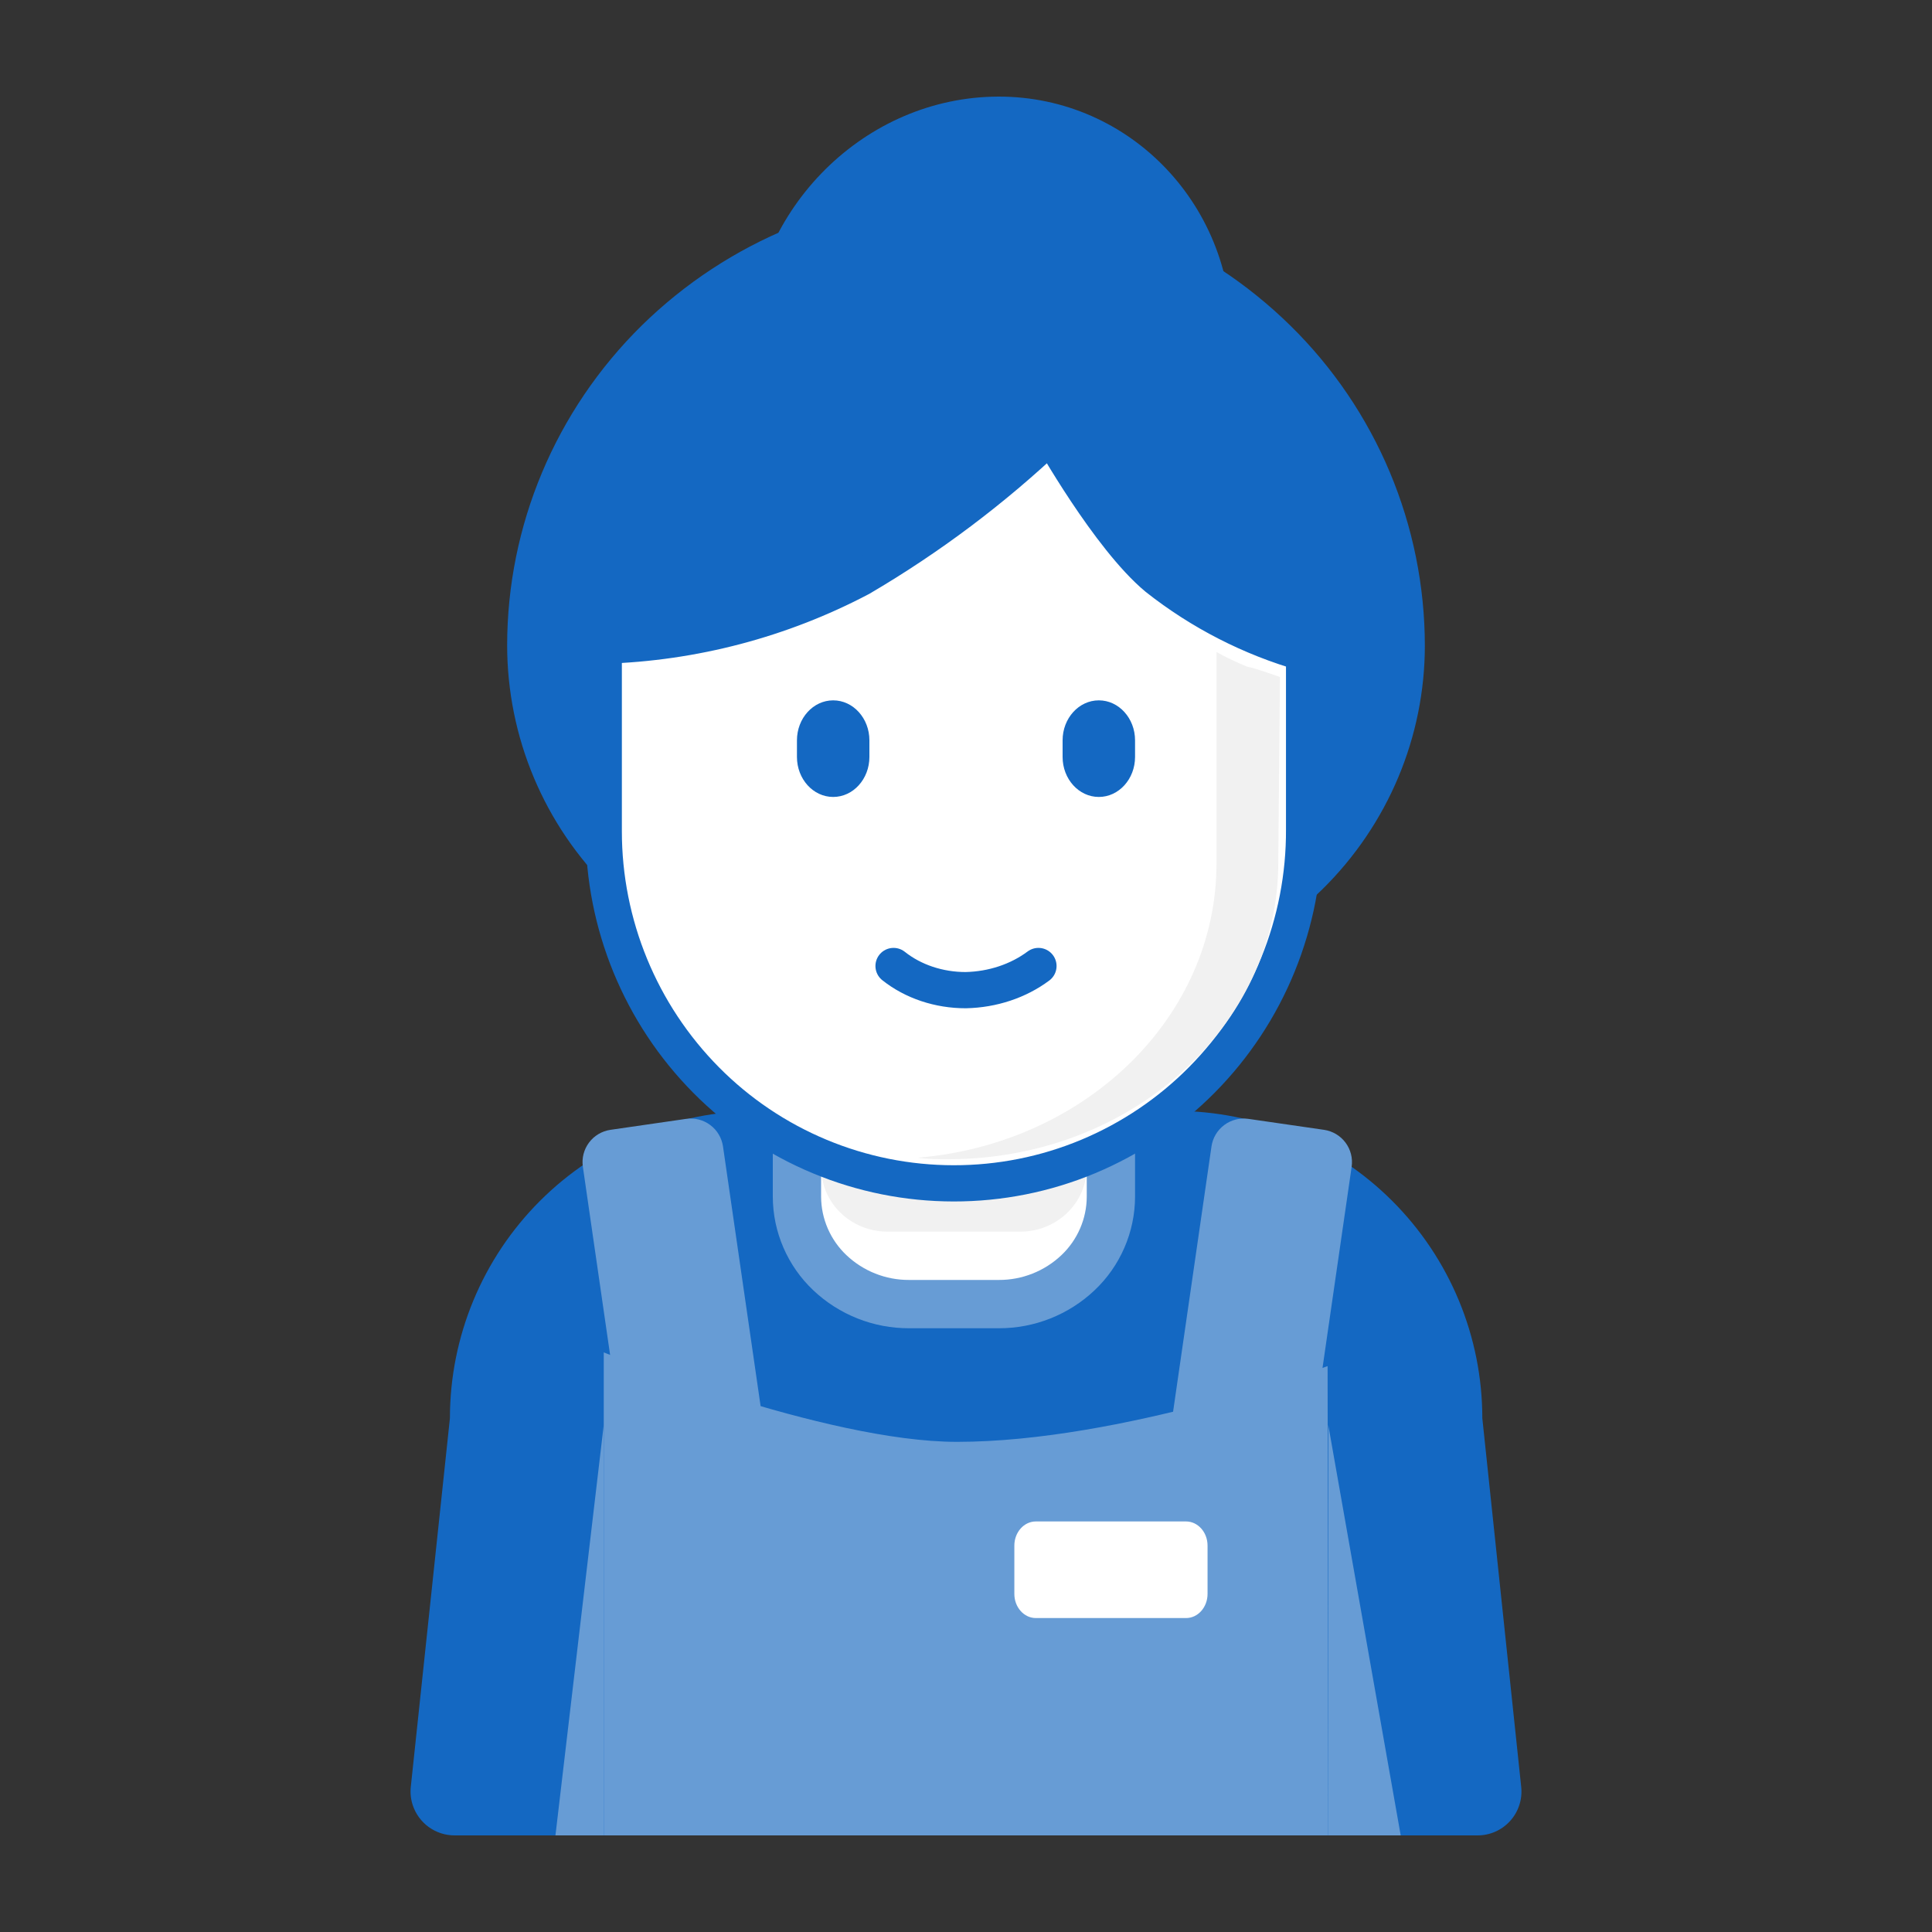 <svg width="80" height="80" viewBox="0 0 80 80" fill="none" xmlns="http://www.w3.org/2000/svg">
<rect x="0" y="0" width="80" height="80" fill="#333333" stroke="none"/>
<g clip-path="url(#clip0_1752_761)">
<mask id="mask0_1752_761" style="mask-type:luminance" maskUnits="userSpaceOnUse" x="0" y="0" width="80" height="80">
<path d="M0 0H80V80H0V0Z" fill="white"/>
</mask>
<g mask="url(#mask0_1752_761)">
<path d="M31.363 46H48.646C52.023 46 55.262 47.34 57.65 49.728C58.833 50.91 59.771 52.313 60.411 53.857C61.051 55.401 61.38 57.056 61.38 58.728L62.99 73.991C63.017 74.246 62.99 74.503 62.911 74.746C62.832 74.99 62.702 75.213 62.53 75.403C62.358 75.593 62.148 75.744 61.914 75.847C61.679 75.95 61.426 76.002 61.17 76H18.83C18.445 76.002 18.069 75.881 17.756 75.656C17.443 75.43 17.21 75.111 17.09 74.745C17.01 74.502 16.983 74.245 17.01 73.991L18.63 58.727C18.63 55.352 19.97 52.115 22.359 49.727C24.748 47.34 27.986 46 31.363 46Z" fill="#1468C2"/>
<path d="M55 59V76H58L55 59Z" fill="#679CD5"/>
<path d="M48.785 66.42L51.918 66.874C52.272 66.925 52.631 66.834 52.918 66.619C53.204 66.405 53.394 66.086 53.446 65.732L55.969 48.312C56.02 47.958 55.928 47.599 55.714 47.312C55.5 47.026 55.181 46.836 54.827 46.784L51.694 46.33C51.34 46.279 50.98 46.371 50.693 46.585C50.406 46.799 50.216 47.118 50.165 47.472L47.643 64.892C47.592 65.246 47.683 65.606 47.898 65.892C48.112 66.179 48.431 66.369 48.785 66.42Z" fill="#679CD5"/>
<path d="M40 8C45.025 7.994 49.85 9.965 53.435 13.486C55.194 15.214 56.593 17.275 57.548 19.549C58.503 21.823 58.997 24.264 59 26.73C59 30.514 57.475 34.144 54.76 36.82C52.029 39.503 48.352 41.004 44.524 41H35.476C31.636 41 27.955 39.496 25.24 36.82C23.899 35.503 22.834 33.933 22.106 32.201C21.378 30.469 21.002 28.609 21 26.73C21 21.762 23.002 16.998 26.565 13.486C30.15 9.965 34.975 7.994 40 8Z" fill="#1468C2"/>
<path d="M33 46H46V49.556C45.998 50.145 45.876 50.726 45.642 51.266C45.408 51.806 45.067 52.294 44.64 52.698C43.754 53.538 42.578 54.004 41.357 54H37.643C36.422 54.004 35.246 53.538 34.36 52.698C33.933 52.294 33.592 51.806 33.358 51.266C33.124 50.726 33.002 50.145 33 49.556V46Z" fill="white" stroke="#679CD5" stroke-width="2" stroke-miterlimit="10"/>
<path d="M55 76H25V56C25 56 34.14 59.704 39.625 59.704C46.426 59.704 54.973 56.568 54.973 56.568L55 76Z" fill="#679CD5"/>
<path d="M34 43H45V48.333C45 49.041 44.71 49.719 44.194 50.219C43.679 50.719 42.979 51 42.25 51H36.75C36.02 51 35.321 50.719 34.806 50.219C34.552 49.975 34.35 49.682 34.211 49.358C34.073 49.034 34.001 48.685 34 48.333V43Z" fill="#F1F1F1"/>
<path d="M39.486 49C37.581 48.999 35.695 48.621 33.938 47.887C32.179 47.154 30.584 46.08 29.243 44.727C26.523 41.983 24.998 38.276 25 34.412V26.735C28.71 26.622 32.346 25.665 35.63 23.935C38.479 22.264 41.127 20.273 43.523 18C43.523 18 45.913 22.267 47.915 23.927C49.721 25.352 51.788 26.411 54 27.044V34.338C54.01 36.261 53.641 38.168 52.915 39.949C52.191 41.727 51.123 43.345 49.773 44.71C48.426 46.072 46.822 47.152 45.055 47.89C43.291 48.626 41.398 49.003 39.486 49Z" fill="white" stroke="#1468C2" stroke-width="1.5" stroke-miterlimit="10"/>
<path d="M28.41 46.33L25.277 46.784C24.923 46.836 24.604 47.025 24.39 47.312C24.176 47.598 24.084 47.958 24.135 48.312L26.657 65.732C26.708 66.086 26.898 66.406 27.185 66.62C27.472 66.834 27.832 66.925 28.186 66.874L31.319 66.42C31.673 66.369 31.992 66.179 32.206 65.893C32.42 65.606 32.512 65.246 32.461 64.892L29.938 47.472C29.886 47.118 29.697 46.799 29.41 46.585C29.124 46.371 28.764 46.279 28.41 46.33Z" fill="#679CD5"/>
<path d="M43 40C42.165 40.623 41.1 40.977 39.988 41C38.878 41.001 37.81 40.644 37 40" stroke="#1468C2" stroke-width="1.5" stroke-miterlimit="10" stroke-linecap="round"/>
<path d="M36 30.656C36 29.742 35.328 29 34.5 29C33.672 29 33 29.742 33 30.656V31.344C33 32.258 33.672 33 34.5 33C35.328 33 36 32.258 36 31.344V30.656ZM47 30.656C47 29.742 46.328 29 45.5 29C44.672 29 44 29.742 44 30.656V31.344C44 32.258 44.672 33 45.5 33C46.328 33 47 32.258 47 31.344V30.656Z" fill="#1468C2"/>
<path d="M49.112 63H42.891C42.4 63 42.002 63.448 42.002 64V66C42.002 66.552 42.4 67 42.891 67H49.113C49.604 67 50.002 66.552 50.002 66V64C50.002 63.448 49.603 63 49.112 63Z" fill="white"/>
<path d="M50.999 13.941C50.938 19.571 42.261 15.859 41.467 16.061C36.176 17.663 30.939 20.128 31 14.488C31.061 8.848 35.586 4.158 41.087 4.004C46.59 3.85 51.051 8.349 50.999 13.94V13.941Z" fill="#1468C2"/>
<path d="M53 28.034L52.93 35.734C52.93 42.49 46.818 48 39.275 48C38.847 48 38.402 48 38 47.939C44.941 47.361 50.372 42.13 50.372 35.761V27C50.782 27.226 51.205 27.427 51.638 27.605C51.988 27.665 53 28.034 53 28.034Z" fill="#F1F1F1"/>
<path d="M25 59V76H23L25 59Z" fill="#679CD5"/>
</g>
</g>
<defs>
<clipPath id="clip0_1752_761">
<rect width="80" height="80" fill="white"/>
</clipPath>
</defs>
</svg>
